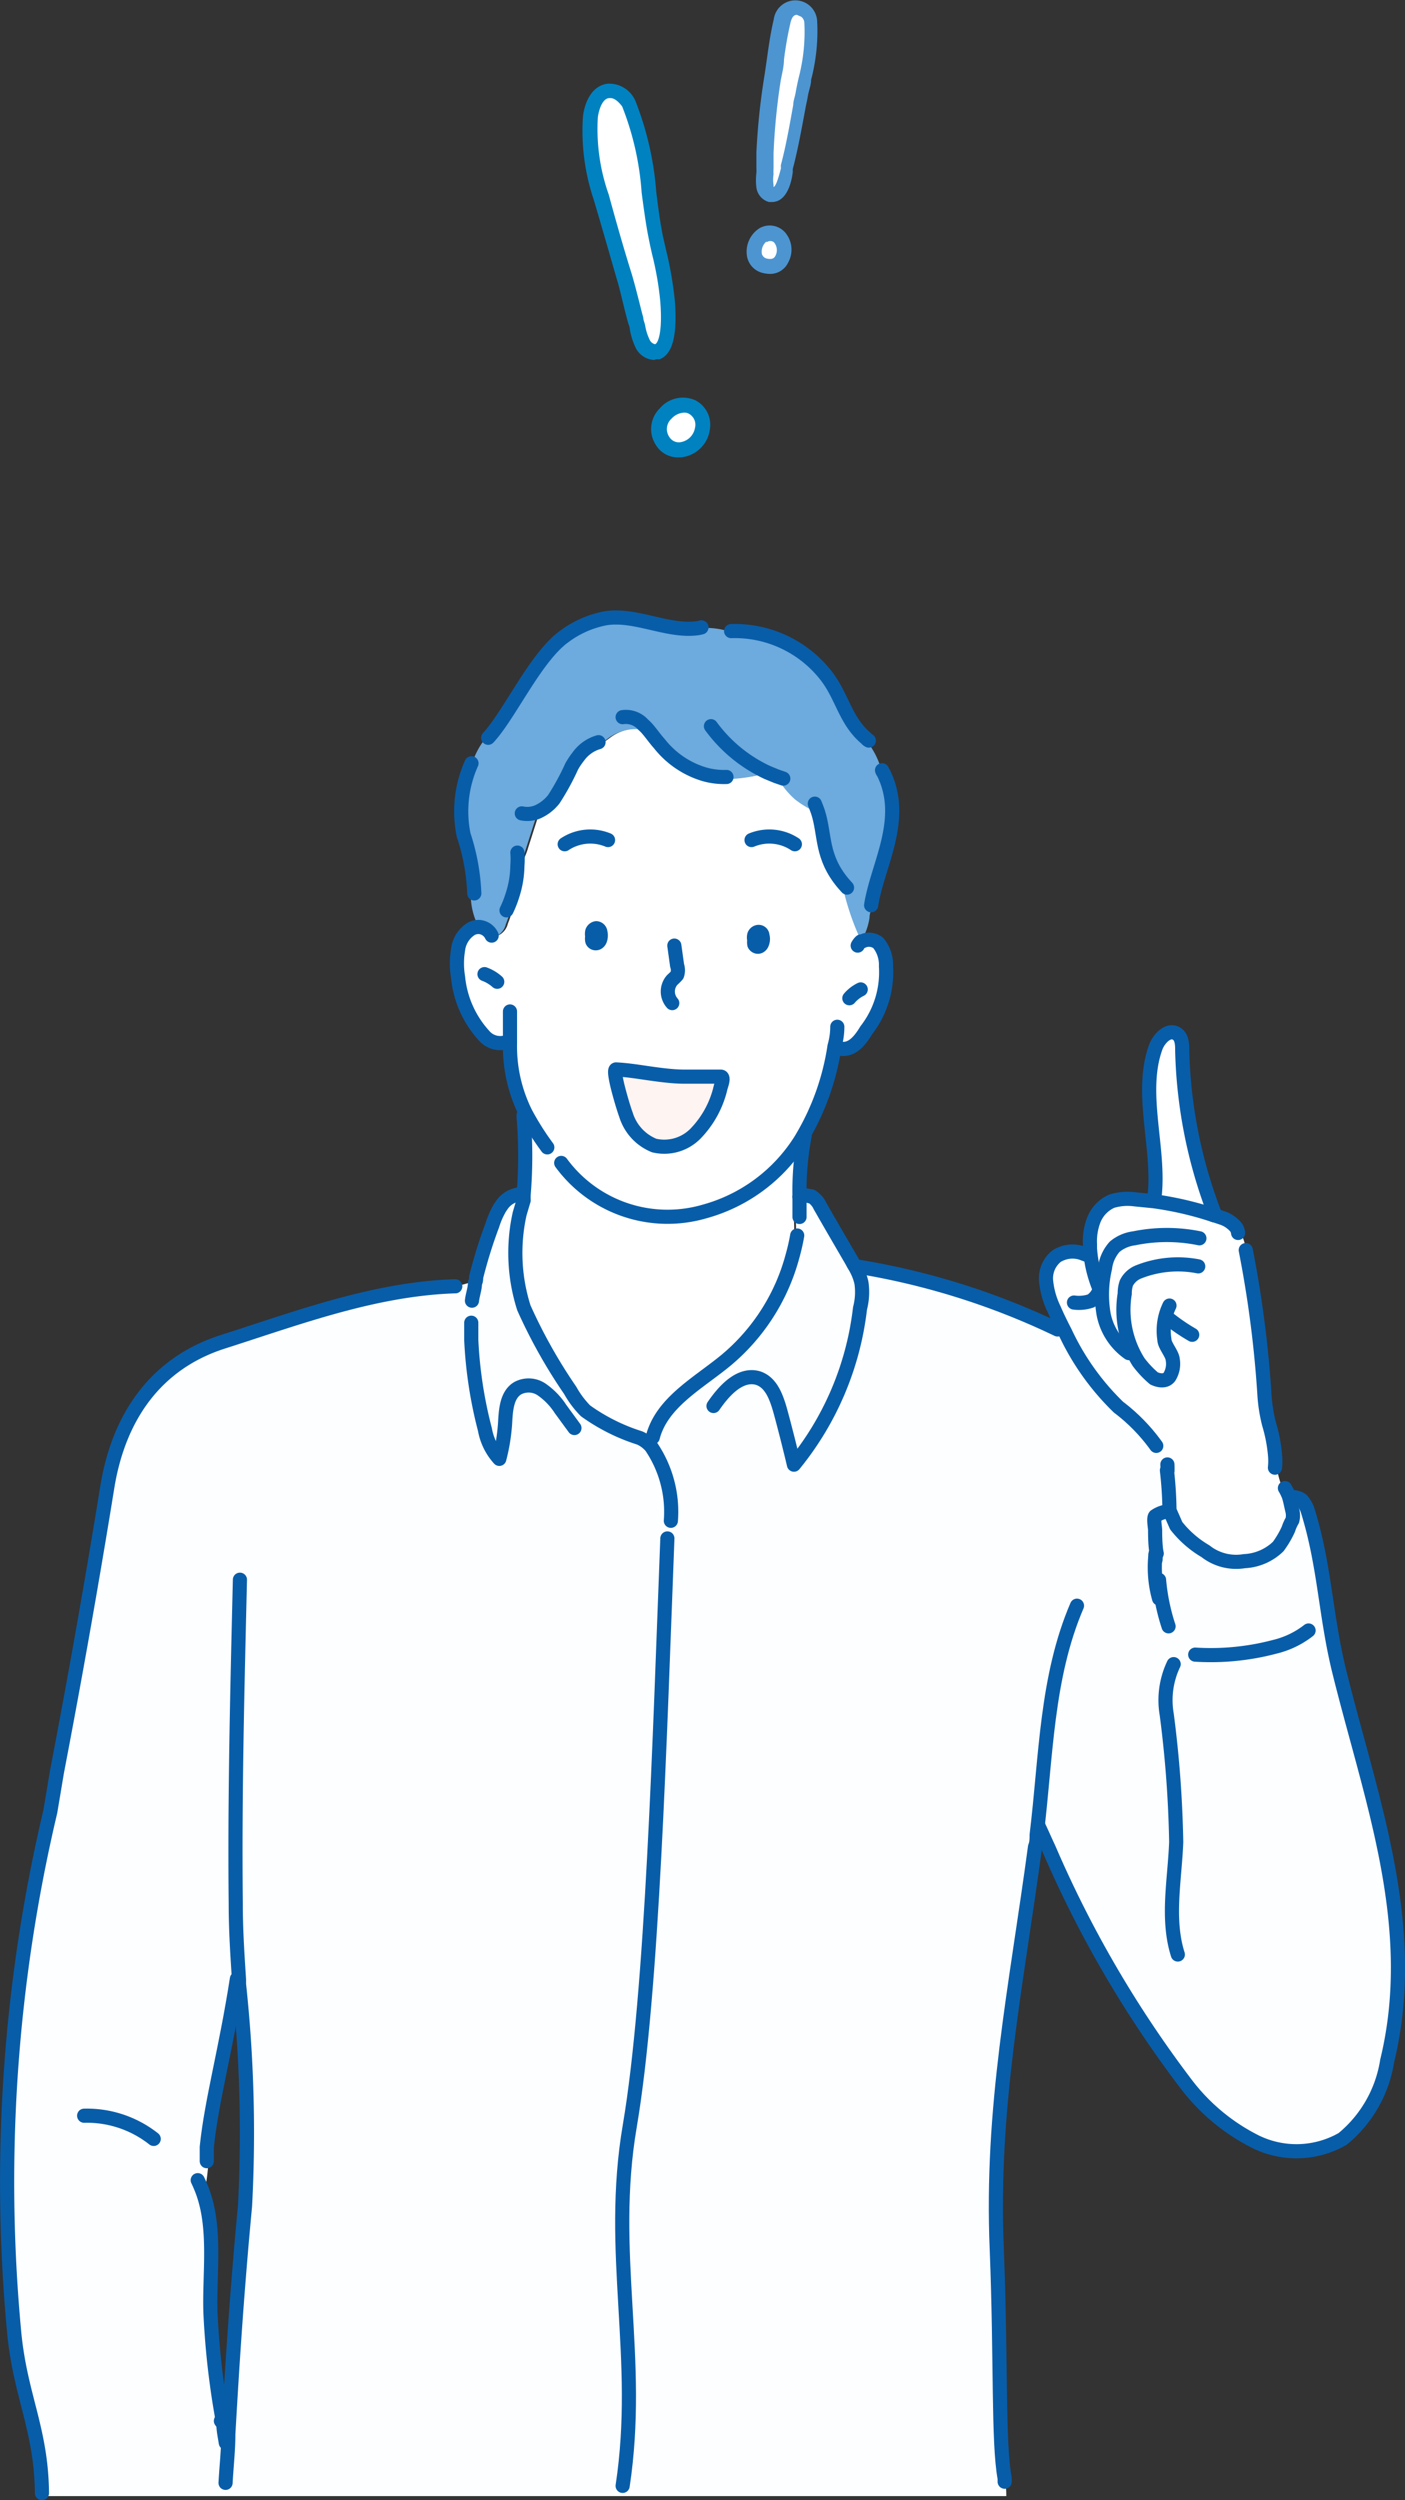 <svg xmlns="http://www.w3.org/2000/svg" viewBox="0 0 60.61 107.79"><rect x="0" y="0" width="60.61" height="107.79" fill="#333333" stroke="none"/><defs><style>.cls-1{fill:#fff;}.cls-2{fill:#0082c1;}.cls-3{fill:#4d95d1;}.cls-4{fill:#fef4f2;}.cls-5{fill:#fdfeff;}.cls-6{fill:#6daadd;}.cls-7{fill:none;stroke:#085da9;stroke-linecap:round;stroke-linejoin:round;stroke-width:0.61px;}</style></defs><title>img_kv-illust_01</title><g id="レイヤー_2" data-name="レイヤー 2"><g id="レイヤー_1-2" data-name="レイヤー 1"><path class="cls-1" d="M28.34,15.18c.59-.21.48-1.77.45-2.22a19.17,19.17,0,0,0-.51-2.7c-.38-1.84-.37-4.09-1.17-5.78a.89.89,0,0,0-.86-.56c-.49.07-.72.63-.78,1.11a8.92,8.92,0,0,0,.47,3.46c.32,1.15.65,2.3,1,3.44.18.63.31,1.26.49,1.88a4.68,4.68,0,0,0,.3,1,.63.63,0,0,0,.55.34Z"/><path class="cls-2" d="M28.22,15.52a.94.94,0,0,1-.79-.51,3,3,0,0,1-.26-.81c0-.1-.05-.2-.08-.3-.08-.29-.15-.58-.22-.86s-.16-.68-.26-1c-.33-1.14-.66-2.3-1-3.44A9.28,9.28,0,0,1,25.15,5c.08-.62.39-1.3,1.05-1.39a1.23,1.23,0,0,1,1.21.74,13.45,13.45,0,0,1,.9,3.92c.08.68.17,1.33.29,1.93l.15.65a15.87,15.87,0,0,1,.36,2.1c.12,1.51-.1,2.34-.66,2.54h0l-.14,0ZM26.34,4.23h-.05c-.28,0-.45.45-.5.83a8.47,8.47,0,0,0,.47,3.33c.31,1.14.64,2.3,1,3.45.1.34.19.69.27,1s.14.57.22.85c0,.11.06.23.08.34a2.33,2.33,0,0,0,.2.63.34.34,0,0,0,.22.18h0c.11,0,.35-.44.23-1.88a13.63,13.63,0,0,0-.35-2c-.05-.22-.1-.44-.14-.65-.13-.64-.22-1.33-.31-2a12.43,12.43,0,0,0-.84-3.72C26.72,4.43,26.53,4.23,26.34,4.23Z"/><path class="cls-1" d="M28.73,17.83A.93.93,0,0,0,28.6,19a.8.8,0,0,0,.74.38,1.05,1.05,0,0,0,1-.9C30.42,17.48,29.4,17.14,28.73,17.83Z"/><path class="cls-2" d="M29.29,19.72a1.11,1.11,0,0,1-1-.54,1.25,1.25,0,0,1,.17-1.57A1.31,1.31,0,0,1,30,17.26a1.19,1.19,0,0,1,.62,1.27,1.39,1.39,0,0,1-1.26,1.19Zm.23-1.93a.79.79,0,0,0-.56.27h0a.6.6,0,0,0-.08.79.48.48,0,0,0,.44.22.75.75,0,0,0,.66-.62.54.54,0,0,0-.26-.61A.39.39,0,0,0,29.52,17.79Z"/><path class="cls-1" d="M33.3,8.39c.44,0,.6-.9.68-1.21.26-1,.45-2.14.63-3.11A10.82,10.82,0,0,0,35,.92a.64.64,0,0,0-.44-.58c-.34-.07-.65,0-.79.56-.2.81-.27,1.6-.42,2.51A38.36,38.36,0,0,0,33,7.25,3.33,3.33,0,0,0,33,8a.45.45,0,0,0,.29.36Z"/><path class="cls-3" d="M33.3,8.71h-.13a.75.75,0,0,1-.54-.63,2.52,2.52,0,0,1,0-.62,1.8,1.8,0,0,0,0-.22c0-.22,0-.44,0-.66a29.1,29.1,0,0,1,.33-3.21c.05-.3.09-.6.13-.88.08-.57.16-1.11.29-1.66a.94.94,0,0,1,1.87.07,8.26,8.26,0,0,1-.26,2.54c0,.23-.1.46-.14.7s-.07.34-.1.51c-.16.85-.33,1.81-.55,2.63a1.3,1.3,0,0,0,0,.13C34.15,7.86,33.94,8.71,33.3,8.71ZM34.38.64c-.12,0-.21.07-.28.34a16,16,0,0,0-.28,1.59c0,.29-.08.58-.14.9a27.54,27.54,0,0,0-.31,3.15c0,.22,0,.43,0,.65a2.29,2.29,0,0,0,0,.25,1.44,1.44,0,0,0,0,.45l0,.09c.06,0,.17-.2.32-.81a.54.54,0,0,1,0-.15c.21-.78.38-1.74.53-2.58,0-.17.07-.34.1-.51s.09-.48.15-.72A7.82,7.82,0,0,0,34.7,1c0-.15-.1-.28-.19-.3Z"/><path class="cls-1" d="M32.93,10.12a.86.86,0,0,0-.37.9.55.55,0,0,0,.4.43.6.6,0,0,0,.77-.27C34.06,10.53,33.54,9.82,32.93,10.12Z"/><path class="cls-3" d="M33.22,11.81a1.41,1.41,0,0,1-.35-.05.9.9,0,0,1-.64-.68,1.2,1.2,0,0,1,.55-1.25h0a.89.89,0,0,1,1.06.16A1.14,1.14,0,0,1,34,11.32.86.86,0,0,1,33.22,11.81Zm-.15-1.4a.56.56,0,0,0-.2.55.29.29,0,0,0,.18.18c.3.08.37-.05.4-.11a.52.52,0,0,0-.06-.58.25.25,0,0,0-.32,0Z"/><path class="cls-1" d="M28.24,49.42A1.89,1.89,0,0,0,30,48.9a4.21,4.21,0,0,0,1.08-2c0-.15.13-.45,0-.45-.53,0-1.07,0-1.61,0-1,0-2-.27-2.91-.31-.23,0,.34,1.78.41,1.94A2.09,2.09,0,0,0,28.24,49.42ZM36,45.11A10.85,10.85,0,0,1,34.63,49l0,0a12.63,12.63,0,0,0-.22,2.6c0,.3,0,.6,0,.9h-.17a5,5,0,0,1-.13,1.67h0a8.8,8.8,0,0,1-2.86,4.49c-1.21,1-2.78,1.82-3.17,3.33l.07,0c-.05.12-.1.23-.14.35A1.41,1.41,0,0,0,27.6,62a8.26,8.26,0,0,1-2.39-1.15,4.05,4.05,0,0,1-.66-.88,22.61,22.61,0,0,1-2-3.56,7.78,7.78,0,0,1-.18-4.07l.17-.57h0a2.46,2.46,0,0,1,0-.26,20.32,20.32,0,0,0,0-3.31h.1c0-.07,0-.15,0-.22A6.43,6.43,0,0,1,22,45V44.9h0a.92.92,0,0,1-1.07-.26,4.36,4.36,0,0,1-1.11-2.51,3.6,3.6,0,0,1,0-1.18,1.23,1.23,0,0,1,.58-.91.66.66,0,0,1,.36-.07l.06.09a.65.65,0,0,0,.61.3.75.75,0,0,0,.48-.54,4.38,4.38,0,0,0,.3-1.17,4.32,4.32,0,0,0,.23-1.33l.07-.11a3.36,3.36,0,0,0,.28-.68l.48-1.5a1.84,1.84,0,0,0,.71-.55,10.69,10.69,0,0,0,.77-1.41,3.07,3.07,0,0,1,.28-.42l0,0a12.87,12.87,0,0,0,1.34-.88,2,2,0,0,1,1.51-.33l.1,0c.17.2.33.43.51.63a3.88,3.88,0,0,0,1.89,1.3,1.42,1.42,0,0,0,.88.2,7.49,7.49,0,0,0,1.89-.26l.39.16c.09.12.19.24.29.35a3.65,3.65,0,0,0,.56.62,4.14,4.14,0,0,0,.93.55c.33,1,.12,1.94,1.1,3.1a11.21,11.21,0,0,0,.82,2.45l0,.05.05,0a.64.64,0,0,1,.7.07,1.48,1.48,0,0,1,.33,1,4.07,4.07,0,0,1-.85,2.76c-.23.38-.57.86-1.07.8ZM25.56,40.57a.16.16,0,0,0,.15.1c.09,0,.16-.07.19-.16a.58.58,0,0,0,0-.32.19.19,0,0,0-.18-.17.23.23,0,0,0-.17.14.51.51,0,0,0,0,.22A.43.43,0,0,0,25.56,40.57Zm7,.15a.18.18,0,0,0,.15.1c.09,0,.16-.07.19-.16a.5.5,0,0,0,0-.32c0-.09-.08-.17-.18-.16a.21.21,0,0,0-.17.13.41.41,0,0,0,0,.22A.58.58,0,0,0,32.55,40.72Z"/><path class="cls-4" d="M31.11,46.86c0-.15.13-.45,0-.45-.53,0-1.07,0-1.61,0-1,0-2-.27-2.91-.31-.23,0,.34,1.78.41,1.94a2.09,2.09,0,0,0,1.26,1.37A1.89,1.89,0,0,0,30,48.9,4.21,4.21,0,0,0,31.11,46.86Z"/><path class="cls-5" d="M9.86,104.9c.19-3.33.39-6.33.72-9.83a59.83,59.83,0,0,0-.26-9.56c0-.07,0-.13,0-.2h-.09c-.48,3.09-1.09,5.22-1.3,7.25H9a8.63,8.63,0,0,1-.19,2c.57,1.61.26,3.52.32,5.19a34.74,34.74,0,0,0,.56,4.8ZM34.19,54.15a5,5,0,0,0,.13-1.67h.17c0-.3,0-.6,0-.9h.11l.38,0,.06,0a.93.93,0,0,1,.37.41c.46.81.93,1.61,1.4,2.42a1.62,1.62,0,0,0,.1.18l.06,0a31.7,31.7,0,0,1,8.69,2.72l0,.1.35.06a10.93,10.93,0,0,0,2.3,3.23,7.81,7.81,0,0,1,1.63,1.67l0,0a3.32,3.32,0,0,1,.51,1h0a16.37,16.37,0,0,1,.11,1.72l.29.66A4.45,4.45,0,0,0,52,66.88a2.14,2.14,0,0,0,1.63.43,2.25,2.25,0,0,0,1.46-.63,4.08,4.08,0,0,0,.44-.75,1.84,1.84,0,0,1,.17-.38.84.84,0,0,0,0-.42c-.06-.25-.09-.43-.15-.62l.13,0a.68.68,0,0,1,.43.13,1.38,1.38,0,0,1,.24.41c.75,2.38.77,4.5,1.36,6.92,1.35,5.49,3.5,11,2.08,16.85a5.43,5.43,0,0,1-1.92,3.36,4,4,0,0,1-3.74.13,8.61,8.61,0,0,1-3-2.48,48.38,48.38,0,0,1-5.94-10.18,3.41,3.41,0,0,1-.56-.58c0,.17,0,.35-.07.52C43.83,85.72,42.74,90.84,43,97c.19,4.75.05,8.28.34,9.86h0a3.84,3.84,0,0,1,.07.76H1.81v-.14c0-2.78-.94-4.18-1.2-6.95A69.35,69.35,0,0,1,2.16,78.11l.29-1.73q1.14-6.15,2.18-12.33c.49-2.92,2-5.25,5-6.19,3.27-1,6.55-2.28,10-2.4a4.38,4.38,0,0,0,.71-.19l.19,0c0-.08,0-.16.05-.24a20.16,20.16,0,0,1,.7-2.25,3.57,3.57,0,0,1,.33-.75l0,0a9.71,9.71,0,0,1,.95-.34h0l-.17.57a7.78,7.78,0,0,0,.18,4.07,22.61,22.61,0,0,0,2,3.56,4.05,4.05,0,0,0,.66.88A8.26,8.26,0,0,0,27.6,62a1.41,1.41,0,0,1,.49.37c0-.12.09-.23.14-.35l-.07,0c.39-1.51,2-2.34,3.17-3.33a8.8,8.8,0,0,0,2.86-4.49Z"/><path class="cls-6" d="M29.92,27.11c-1.24.11-2.62-.65-3.85-.44a4.32,4.32,0,0,0-1.78.79c-1.23.89-2.36,3.39-3.27,4.36L21,31.77a3.26,3.26,0,0,0-.64,1.17A5.06,5.06,0,0,0,20,36a9.1,9.1,0,0,1,.46,2.52h-.15s0,0,0,0A2.94,2.94,0,0,0,20.67,40l.06.09a.65.65,0,0,0,.61.3.75.75,0,0,0,.48-.54,4.38,4.38,0,0,0,.3-1.17,4.32,4.32,0,0,0,.23-1.33l.07-.11a3.36,3.36,0,0,0,.28-.68l.48-1.5a1.84,1.84,0,0,0,.71-.55,10.69,10.69,0,0,0,.77-1.41,3.07,3.07,0,0,1,.28-.42l0,0a12.87,12.87,0,0,0,1.34-.88,2,2,0,0,1,1.51-.33l.1,0c.17.2.33.43.51.63a3.88,3.88,0,0,0,1.89,1.3,1.42,1.42,0,0,0,.88.2,7.49,7.49,0,0,0,1.89-.26l.39.16c.09.12.19.24.29.35a3.65,3.65,0,0,0,.56.62,4.14,4.14,0,0,0,.93.55c.33,1,.12,1.94,1.1,3.1a11.21,11.21,0,0,0,.82,2.45,2.68,2.68,0,0,0,.36-1c0-.17.07-.34.11-.51h-.09c.26-1.7,1.53-3.7.53-5.71a3.45,3.45,0,0,0-.75-1.49,2.89,2.89,0,0,1-.35-.35c-.63-.75-.78-1.65-1.47-2.47a5,5,0,0,0-4-1.8,3.21,3.21,0,0,0-1.34-.15A1.45,1.45,0,0,1,29.92,27.11Z"/><path class="cls-1" d="M50.36,63.39h0a16.37,16.37,0,0,1,.11,1.72l.29.66A4.45,4.45,0,0,0,52,66.88a2.14,2.14,0,0,0,1.63.43,2.25,2.25,0,0,0,1.46-.63,4.08,4.08,0,0,0,.44-.75,1.84,1.84,0,0,1,.17-.38.84.84,0,0,0,0-.42c-.06-.25-.09-.43-.15-.62a2.19,2.19,0,0,0-.17-.35l-.06,0a4.71,4.71,0,0,1-.31-1.48H55a6.72,6.72,0,0,0-.24-1.32,6.86,6.86,0,0,1-.19-1.19,48.14,48.14,0,0,0-.81-6.29h0a3,3,0,0,0-.38-1h0a1.33,1.33,0,0,0-.64-.43l-.33-.11h0a14.32,14.32,0,0,0-2.59-.6l-.8-.08a2.33,2.33,0,0,0-1,.08,1.47,1.47,0,0,0-.79.85,2.54,2.54,0,0,0-.15,1,2.23,2.23,0,0,0-.42.39,1.29,1.29,0,0,0-1.07.14,1.22,1.22,0,0,0-.45,1.1,3.55,3.55,0,0,0,.34,1.18c.15.35.32.69.48,1a10.93,10.93,0,0,0,2.3,3.23,7.81,7.81,0,0,1,1.63,1.67l0,0A3.32,3.32,0,0,1,50.36,63.39Z"/><path class="cls-1" d="M49.78,51.64l0,.15a14.32,14.32,0,0,1,2.59.6.53.53,0,0,0,0-.13A20.92,20.92,0,0,1,51,45.34c0-.31,0-.69-.32-.81s-.68.25-.82.61C49.11,47.12,50,49.54,49.78,51.64Z"/><path class="cls-7" d="M37,40.77a.62.62,0,0,1,.14-.18l.05,0a.64.64,0,0,1,.7.07,1.48,1.48,0,0,1,.33,1,4.07,4.07,0,0,1-.85,2.76c-.23.38-.57.86-1.07.8"/><path class="cls-7" d="M37.13,42.66a1.51,1.51,0,0,0-.49.38"/><path class="cls-7" d="M36.12,44.27q0,.42-.12.84A10.85,10.85,0,0,1,34.63,49l-.07.12a7.12,7.12,0,0,1-4.19,3.12,5.69,5.69,0,0,1-6.16-2.1"/><path class="cls-7" d="M23.61,49.47A12,12,0,0,1,22.68,48,6.43,6.43,0,0,1,22,45V44.9c0-.39,0-.81,0-1.29"/><path class="cls-7" d="M21.94,44.9a.92.92,0,0,1-1.07-.26,4.36,4.36,0,0,1-1.11-2.51,3.6,3.6,0,0,1,0-1.18,1.23,1.23,0,0,1,.58-.91.66.66,0,0,1,.36-.07.65.65,0,0,1,.51.37"/><path class="cls-7" d="M21.45,42.33A1.74,1.74,0,0,0,20.9,42"/><path class="cls-7" d="M32.89,40.34c0-.09-.08-.17-.18-.16a.21.21,0,0,0-.17.13.41.41,0,0,0,0,.22.58.58,0,0,0,0,.19.18.18,0,0,0,.15.1c.09,0,.16-.07.19-.16A.5.5,0,0,0,32.89,40.34Z"/><path class="cls-7" d="M25.9,40.19a.19.19,0,0,0-.18-.17.23.23,0,0,0-.17.14.51.51,0,0,0,0,.22.43.43,0,0,0,0,.19.16.16,0,0,0,.15.1c.09,0,.16-.07.19-.16A.58.58,0,0,0,25.9,40.19Z"/><path class="cls-7" d="M29.09,40.77l.12.86a.63.63,0,0,1,0,.41,2.08,2.08,0,0,1-.21.21.75.75,0,0,0,0,1"/><path class="cls-7" d="M29.48,46.42c.54,0,1.08,0,1.61,0,.15,0,.05.3,0,.45a4.21,4.21,0,0,1-1.08,2,1.89,1.89,0,0,1-1.79.52A2.09,2.09,0,0,1,27,48.05c-.07-.16-.64-2-.41-1.94C27.45,46.15,28.51,46.41,29.48,46.42Z"/><path class="cls-7" d="M34.29,36.4a2,2,0,0,0-1.87-.18"/><path class="cls-7" d="M24.36,36.4a2,2,0,0,1,1.87-.18"/><path class="cls-7" d="M38.05,33.21a.39.39,0,0,0,.06.11c1,2-.27,4-.53,5.71"/><path class="cls-7" d="M35.15,34.65c.05.12.09.23.13.34.33,1,.12,1.94,1.1,3.1l.16.18"/><path class="cls-7" d="M22.32,36.76a3.44,3.44,0,0,1,0,.56,4.32,4.32,0,0,1-.23,1.33,4.42,4.42,0,0,1-.24.6"/><path class="cls-7" d="M20.34,32.91l0,0A5.06,5.06,0,0,0,20,36a9.1,9.1,0,0,1,.46,2.52"/><path class="cls-7" d="M37.48,31.93a.4.4,0,0,1-.12-.1,2.89,2.89,0,0,1-.35-.35c-.63-.75-.78-1.65-1.47-2.47a5,5,0,0,0-4-1.8l0,0"/><path class="cls-7" d="M30.26,27.05h0a1.45,1.45,0,0,1-.3.05c-1.24.11-2.62-.65-3.85-.44a4.32,4.32,0,0,0-1.78.79c-1.23.89-2.36,3.39-3.27,4.36"/><path class="cls-7" d="M34.56,51.58a.53.53,0,0,1,.38,0l.06,0a.93.93,0,0,1,.37.41c.46.81.93,1.61,1.4,2.42a1.62,1.62,0,0,0,.1.18,2.42,2.42,0,0,1,.29.71,2.77,2.77,0,0,1-.06,1.11,13,13,0,0,1-2.85,6.74c-.17-.72-.35-1.43-.54-2.14s-.41-1.39-1-1.59c-.78-.23-1.47.53-1.93,1.2"/><path class="cls-7" d="M34.48,51.6l.08,0"/><path class="cls-7" d="M34.39,53.27a8.63,8.63,0,0,1-.2.88,8.8,8.8,0,0,1-2.86,4.49c-1.21,1-2.78,1.82-3.17,3.33"/><path class="cls-7" d="M34.49,52.47c0-.3,0-.6,0-.9a12.63,12.63,0,0,1,.22-2.6"/><path class="cls-7" d="M22.59,48.07v.11a20.32,20.32,0,0,1,0,3.31,2.46,2.46,0,0,0,0,.26h0l-.17.57a7.78,7.78,0,0,0,.18,4.07,22.61,22.61,0,0,0,2,3.56,4.05,4.05,0,0,0,.66.88A8.26,8.26,0,0,0,27.6,62a1.41,1.41,0,0,1,.49.37,5,5,0,0,1,.85,3.2"/><path class="cls-7" d="M22.48,51.49a1.07,1.07,0,0,0-.82.45l-.09.13a3.57,3.57,0,0,0-.33.75,20.16,20.16,0,0,0-.7,2.25c0,.08,0,.16-.05.24,0,.25-.1.51-.13.77"/><path class="cls-7" d="M24.78,61.57l-.6-.82a3,3,0,0,0-.77-.81,1,1,0,0,0-1.07-.09c-.48.28-.52.94-.55,1.5a8.21,8.21,0,0,1-.25,1.55,2.54,2.54,0,0,1-.62-1.26,18.67,18.67,0,0,1-.59-3.86c0-.25,0-.5,0-.75"/><path class="cls-7" d="M52.37,52.34l0-.08A20.92,20.92,0,0,1,51,45.34c0-.31,0-.69-.32-.81s-.68.25-.82.61c-.73,2,.2,4.4-.06,6.5"/><path class="cls-7" d="M51.43,57.55a8.16,8.16,0,0,1-1-.68"/><path class="cls-7" d="M50.45,56.29a2.46,2.46,0,0,0-.22,1.46c0,.26.34.61.36.87a1.06,1.06,0,0,1-.14.74c-.15.21-.43.18-.67.07a4.4,4.4,0,0,1-.66-.7,4.21,4.21,0,0,1-.6-2.95,1.39,1.39,0,0,1,.07-.46,1,1,0,0,1,.5-.47,4.58,4.58,0,0,1,2.6-.25"/><path class="cls-7" d="M51.74,53.39a7,7,0,0,0-2.81,0,1.63,1.63,0,0,0-.84.36,1.67,1.67,0,0,0-.42.92,5,5,0,0,0-.06,2,2.67,2.67,0,0,0,1.09,1.67"/><path class="cls-7" d="M52.35,52.39a14.32,14.32,0,0,0-2.59-.6l-.8-.08a2.33,2.33,0,0,0-1,.08,1.47,1.47,0,0,0-.79.85,2.54,2.54,0,0,0-.15,1v.19a5.47,5.47,0,0,0,.39,1.69,1.17,1.17,0,0,1,0,.11"/><path class="cls-7" d="M53.41,53.16a.57.57,0,0,0-.08-.23,1.33,1.33,0,0,0-.64-.43l-.33-.11"/><path class="cls-7" d="M47.46,55.3a.37.37,0,0,1,0,.21.93.93,0,0,1-.4.58,1.62,1.62,0,0,1-.73.07"/><path class="cls-7" d="M46.92,54.12l-.27-.1a1.29,1.29,0,0,0-1.07.14,1.22,1.22,0,0,0-.45,1.1,3.55,3.55,0,0,0,.34,1.18c.15.35.32.69.48,1a10.93,10.93,0,0,0,2.3,3.23,7.81,7.81,0,0,1,1.63,1.67"/><path class="cls-7" d="M53.74,53.9a48.14,48.14,0,0,1,.81,6.29,6.86,6.86,0,0,0,.19,1.19A6.72,6.72,0,0,1,55,62.7a2.77,2.77,0,0,1,0,.58"/><path class="cls-7" d="M49.85,67v.24"/><path class="cls-7" d="M50.42,65.16a1.2,1.2,0,0,0-.59.21c-.08.1,0,.48,0,.61s0,.71.07,1"/><path class="cls-7" d="M50.36,63.39a2.13,2.13,0,0,0,0-.25"/><path class="cls-7" d="M55.43,64.16a2.19,2.19,0,0,1,.17.35c.06.19.09.37.15.62a.84.84,0,0,1,0,.42,1.84,1.84,0,0,0-.17.38,4.08,4.08,0,0,1-.44.75,2.25,2.25,0,0,1-1.46.63A2.14,2.14,0,0,1,52,66.88a4.45,4.45,0,0,1-1.26-1.1l-.29-.66a16.37,16.37,0,0,0-.11-1.72"/><path class="cls-7" d="M50,68.12a8.88,8.88,0,0,0,.41,2"/><path class="cls-7" d="M56.45,70.3A3.81,3.81,0,0,1,55,71a10.77,10.77,0,0,1-3.44.34"/><path class="cls-7" d="M50.63,71.75a3.61,3.61,0,0,0-.3,2.16,48.63,48.63,0,0,1,.41,5.51c-.06,1.63-.42,3.3.07,4.85"/><path class="cls-7" d="M55.73,64.55a.68.68,0,0,1,.43.13,1.38,1.38,0,0,1,.24.41c.75,2.38.77,4.5,1.36,6.92,1.35,5.49,3.5,11,2.08,16.85a5.43,5.43,0,0,1-1.92,3.36,4,4,0,0,1-3.74.13,8.61,8.61,0,0,1-3-2.48,48.38,48.38,0,0,1-5.94-10.18c-.17-.36-.32-.71-.46-1"/><path class="cls-7" d="M45.62,57.32a31.7,31.7,0,0,0-8.69-2.72"/><path class="cls-7" d="M46.46,69.23c-1.33,3.09-1.33,6.54-1.74,9.88,0,.17,0,.35-.07.52C43.83,85.72,42.74,90.84,43,97c.19,4.75.05,8.28.34,9.86l0,.14"/><path class="cls-7" d="M28.79,66.33c-.33,8.49-.64,19.54-1.62,25.32-.94,5.49.53,10-.31,15.53"/><path class="cls-7" d="M19.64,55.46h-.05c-3.46.12-6.74,1.36-10,2.4-2.91.94-4.46,3.27-4.95,6.19q-1,6.18-2.18,12.33l-.29,1.73A69.35,69.35,0,0,0,.61,100.54c.26,2.77,1.17,4.17,1.2,6.95"/><path class="cls-7" d="M10.35,68.11c-.11,4.65-.23,9.3-.18,14,0,1.08.07,2.16.14,3.24,0,.07,0,.13,0,.2a59.83,59.83,0,0,1,.26,9.56c-.33,3.5-.53,6.5-.72,9.83,0,.69-.08,1.39-.12,2.11"/><path class="cls-7" d="M10.22,85.32c-.48,3.09-1.09,5.22-1.3,7.25,0,.2,0,.41,0,.61"/><path class="cls-7" d="M8.53,94a5.31,5.31,0,0,1,.23.55c.57,1.61.26,3.52.32,5.19a34.74,34.74,0,0,0,.56,4.8c0,.25.06.51.1.78"/><path class="cls-7" d="M6.63,92.22a4.65,4.65,0,0,0-3-1"/><path class="cls-7" d="M33.79,33.57l-.29-.1-.39-.16a6.3,6.3,0,0,1-2.44-2"/><path class="cls-7" d="M26.86,30.92a1,1,0,0,1,.89.33,1.7,1.7,0,0,1,.19.19c.17.2.33.43.51.63a3.88,3.88,0,0,0,1.89,1.3,3.09,3.09,0,0,0,1,.13"/><path class="cls-7" d="M25.82,32a1.63,1.63,0,0,0-.88.63,3.07,3.07,0,0,0-.28.42,10.69,10.69,0,0,1-.77,1.41,1.84,1.84,0,0,1-.71.55,1.17,1.17,0,0,1-.67.06"/><line class="cls-7" x1="34.56" y1="51.58" x2="34.56" y2="51.58"/><line class="cls-7" x1="52.35" y1="52.39" x2="52.36" y2="52.39"/><line class="cls-7" x1="50.36" y1="63.39" x2="50.36" y2="63.4"/><path class="cls-7" d="M49.85,67s0,0,0,0A5,5,0,0,0,50,68.92"/><path class="cls-7" d="M9.64,104.52a1.71,1.71,0,0,1-.11-.14"/></g></g></svg>